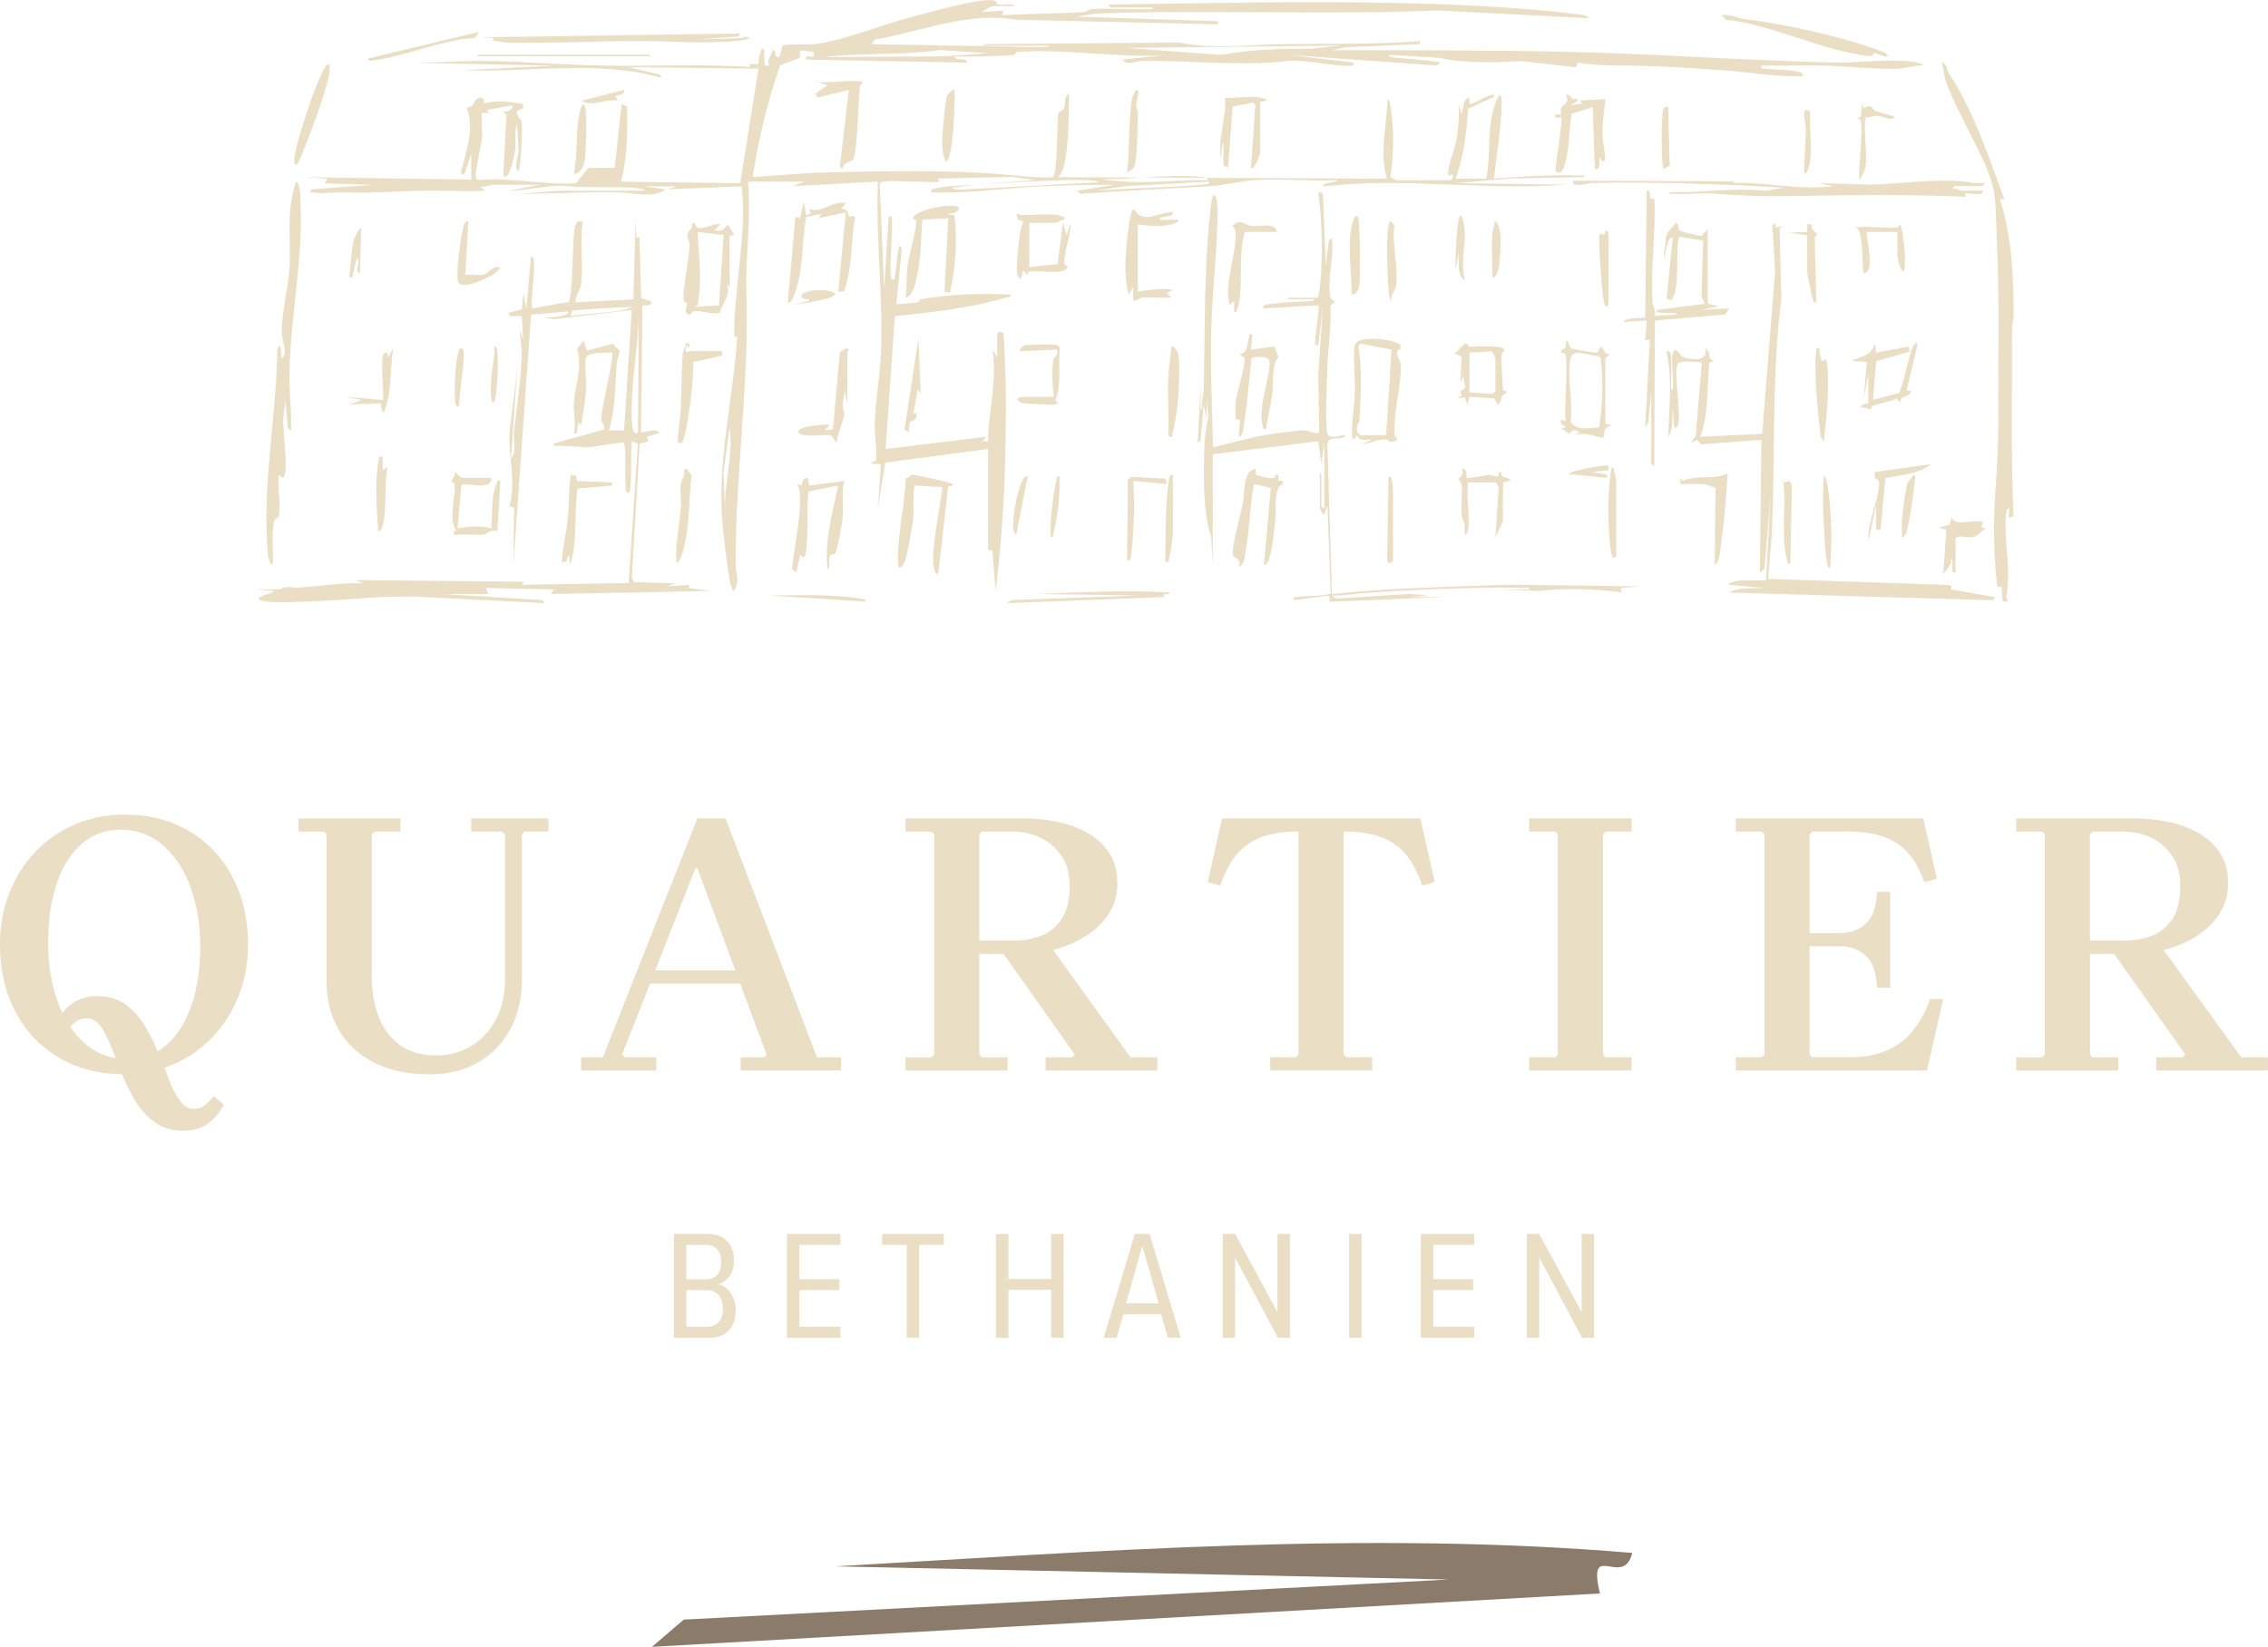 <?xml version="1.0" encoding="UTF-8"?><svg id="a" xmlns="http://www.w3.org/2000/svg" viewBox="0 0 406.54 295.29"><defs><style>.b{fill:#8a7b6a;}.c{fill:#eadec5;}</style></defs><path class="b" d="M292.58,278.45c-1.6,6.47-8.16-2.56-5.79,7.26l-169.92,9.57,5.69-4.88,137.17-7.19-110.01-2.36c47.66-2.72,95.17-6.44,142.85-2.41Z"/><path class="c" d="M120.79,239.87v-18.62h6.17c2.93,0,4.61,1.93,4.61,4.75,0,2.35-1.23,3.83-2.85,4.27,1.82.28,3.16,2.35,3.16,4.58,0,3.02-1.62,5.03-4.75,5.03h-6.34ZM123.03,229.38h3.52c1.9,0,2.74-1.34,2.74-3.07s-.84-3.1-2.74-3.1h-3.52v6.17ZM123.03,237.89h3.66c1.93,0,2.9-1.23,2.9-3.27,0-1.76-.92-3.29-2.9-3.29h-3.66v6.56Z"/><path class="c" d="M141.06,239.87v-18.62h9.58v1.95h-7.34v6.17h7.15v1.95h-7.15v6.56h7.34v1.98h-9.58Z"/><path class="c" d="M162.53,239.87v-16.67h-4.41v-1.95h11.06v1.95h-4.44v16.67h-2.21Z"/><path class="c" d="M188.42,239.87v-8.6h-7.65v8.6h-2.23v-18.62h2.23v8.07h7.65v-8.07h2.23v18.62h-2.23Z"/><path class="c" d="M209.35,239.87l-1.2-4.22h-6.79l-1.2,4.22h-2.32l5.58-18.62h2.65l5.58,18.62h-2.32ZM204.75,223.37l-2.9,10.33h5.84l-2.93-10.33Z"/><path class="c" d="M229.07,239.87l-7.68-14.38v14.38h-2.23v-18.62h2.23l7.6,14.02v-14.02h2.23v18.62h-2.15Z"/><path class="c" d="M241.83,239.87v-18.62h2.23v18.62h-2.23Z"/><path class="c" d="M254.67,239.87v-18.62h9.58v1.95h-7.34v6.17h7.15v1.95h-7.15v6.56h7.34v1.98h-9.58Z"/><path class="c" d="M283.59,239.87l-7.68-14.38v14.38h-2.23v-18.62h2.23l7.6,14.02v-14.02h2.23v18.62h-2.15Z"/><path class="c" d="M174.91,33.1l10.68-.82-4.23-.56-13.3.29.28.54c-.44.3-8.27-.26-9.74-.01-.37.06-.76-.03-.91.46l.79,18.72.82-12.87c.67-.05.47-.07.55.41.29,1.8-.64,10.16,0,10.82.72.07.45.02.54-.41.16-.8.59-5.37.83-5.61l.45.4-1,10.01c.17.17,3.38-.19,3.91-.29.21-.04.2-.47.41-.51,5.26-.93,10.92-1.13,16.23-.84-.11.57-.59.43-.97.54-6.31,1.87-13.32,2.66-19.85,3.3l-1.65,23.83,18.08-2.19-.82.82h1.09c.12-5.48,1.65-10.94.83-16.43l.82,1.37v-4.25c.16-.52,1.01-.23,1.07-.1.11.21.28,4.03.31,4.75.29,6.23.18,13.48,0,19.74-.21,7.24-.8,14.59-1.66,21.76l-.59-7.22-.78-.17v-18.08s-18.44,2.46-18.44,2.46l-1.29,8.22.54-7.94-1.92-.14,1.08-.59c.12-2.27-.34-4.53-.26-6.82.14-4.16.96-8.41,1.12-12.58.38-10.18-.98-20.4-.56-30.55l-15.34.82,2.19-.82h-10.14c.59,6.77-.51,13.6-.29,20.42.53,15.89-2,32.05-1.92,48.2,0,1.57.89,3.34-.4,4.78-.15.04-.62-1.54-.66-1.8-.54-3.25-1.18-8.21-1.39-11.48-.7-10.88,2.08-21.64,2.73-32.45l-.54.28c-.09-9.03,2.29-18.07,1.35-27.1l-13.13.53,1.37-.54h-5.75s3.83.55,3.83.55c-2.12,1.69-5.98.56-8.62.53-5.86-.06-11.69.22-17.55.29l6.84-.56h15.76c-.4-.4-1.75-.51-2.32-.55-3.97-.24-8.01.05-11.76-.28-3.42-.31-7.16.81-10.58.84l5.75-1.09h-8.63c-.38,0-1.39.57-2.05.28l.82.82c-4.24.11-8.51-.13-12.75,0-4.32.12-7.74.43-12.03.27-1.83-.07-4.36.28-6.05.02-.48-.08-.45.12-.41-.55l10.96-.82-8.49-.28.54-.82-4.11-.28,29.88.43-.02-4.53-1.23,3.56-.68-.13c.95-3.64,2.6-8.24,1.09-11.78,1.59-.29,1.07-.86,1.76-1.53.52-.51,1.74-.32,1.25.85,2.47-.85,4.66-.33,7.12,0v.8s-1.12.46-1.12.46c-.16.98.79,1.47.86,1.87.16.99-.12,8.47-.57,8.91-.98-.63.05-2.82.01-3.96l-.28-4.53c-.55,1.45-.11,3-.31,4.48-.08.59-.96,6.04-2.16,4.83l.58-10.83-.58-.67c.71.08,1.68-.17,1.64-1.1l-4.65.82.54.54h-1.37c-.08,1.49.12,3.04,0,4.52s-1.2,5.92-1.1,6.86c.04.33.11.55.46.64,5.91-.53,11.58.94,17.5.59l2.23-2.76h4.74s1.23-11.43,1.23-11.43l.99.38c.06,4.56.08,9.09-1.11,13.52l21.37.27,3.29-20.54-23.29-.27,5.64,1.34.25.58c-11.58-3.31-23.75-.88-35.61-1.37l16.3-.82-27.12-.55c4.71.18,9.41-.31,14.12-.29,7.37.04,14.81.72,22.17.84,8.67.15,17.41-.36,26.04.27l-.14-.55h1.64c-.12-.33.32-3.07.96-2.74l.14,3.02h.82c-.53-1.45.42-1.4.55-2.74,1.22-.07-.17,1.52,1.35,1.08l.46-1.94c2.03-.42,4.16-.04,6.2-.31,4.72-.61,12.05-3.57,17.08-4.84,3.33-.84,11.43-3.24,14.45-2.98.69.06.69.7.93.76.87.21,2.38-.38,3.09.28h-3.97c-.12,0-1.86.82-2.05,1.09l3.83-.27-.14.82c4.84-.26,9.7-.28,14.53-.54.62-.03,1-.54,1.62-.57,3.27-.16,6.6.15,9.88.01.34-.01,1.02.21.96-.27h-7.53c-.05,0-.44-.38-.41-.54,16.9-.21,33.91-.63,50.83-.29,10.66.22,22.02.69,32.56,1.96.77.09,2.27.11,2.64.78l-26.97-1.38c-20.52.85-41.1-.21-61.65.57l-3.15.54,25.34.82v.55s-36.17-.81-36.17-.81c-8.52-1.55-17.05,2.13-25.39,3.56l-.49.81,31.1.55.96-.27h-12.05l.14-.28,35.1-.29c5.73,1.29,12.59.35,18.59.28,8.13-.09,16.31.08,24.39-.54v.55s-13.14.55-13.14.55l-2.61.54c13.84,0,27.68-.02,41.52.27,16.1.34,32.39,1.56,48.47,1.94,4.02.1,8.04-.52,12.08-.3,1.1.06,3.33.13,3.96.83-1.59-.08-3.24.54-4.79.58-4.3.09-9.33-.52-13.69-.58-3.52-.05-7.04.06-10.56.01-.05.65-.08.48.4.55,1.17.17,6.56.13,6.99.96.06.5.01.4-.41.41-4.02.11-9.79-.79-13.98-1.09-6.01-.44-11.96-.79-17.82-.84-2.7-.02-5.4-.04-8.06-.53l-.41.84-9.87-1.11c-4.72.29-9.83.44-14.5-.57l-8.78-.54c-1.17.2.73.51.85.52,2.69.25,5.39.35,8.05.86l-.66.52-26.46-1.89,11.51,1.37c.16.79-.38.55-.97.56-3.43.06-7.78-1.23-11.17-.82-8,.96-17.4-.18-25.82-.02-1.04.02-2.71.89-3.41-.26l7.94-.82c-8.76.6-18.06-1.17-26.73-.57-.49.03-.3.56-.79.59-3.52.2-7.04.32-10.56.26.28,1,2.43-.03,2.19,1.09l-28.76-.55c-.24-1.01.95-.34,1.37-.55v-.82s-2.47-.28-2.47-.28l-.04,1.33-3.52,1.34c-2.28,6.52-3.87,13.23-4.93,20.06,4.3-.31,8.69-.72,13-.83,11.05-.28,23.33-.52,34.06.53,2.24.22,4.45.44,6.72.31.92-.27.73-10.07,1.04-11.62,1.91-.55.5-2.35,1.88-3.46-.05,2.88.02,6.03-.28,8.9-.19,1.89-.42,4.91-1.64,6.17l58.9.28c-1.35-4.55-.04-9.56.14-14.24.61-.21.95,5.22.97,5.88.08,2.67-.06,5.33-.48,7.97.05.22,1,.67,1.16.67h9.59c.29,0,.53-.79.41-1.1-.37,0-.81.69-.82-.14-.01-1.38,1.29-4.61,1.57-6.38.31-1.91.41-3.87.35-5.81l.54,1.64c.28-1.04.14-2.57,1.24-3.01.37.05-.22,1.37.54,1.09.97-.36,2.29-1.28,3.4-1.54.42-.1.67-.31.58.31l-4.61,2.1c-.3,4.27-.79,8.51-2.24,12.55h5.48c1.01-5.06-.21-10.39,2.33-15.06.53.38.44.95.43,1.5-.09,4.5-.87,9.1-1.39,13.55,5.04-.35,10.15-.75,15.21-.55.33.01,1.02-.21.95.27l-13.3.27-9.71.83,19.72.27c-14.38,1.12-28.81-1.37-43.15.29-.82-.02-.3-.34.07-.48.7-.27,1.79-.13,2.25-.62-4.81.22-9.89-.3-14.66-.01-2.64.16-5.72.92-8.49,1.1-7.67.49-15.34.79-23,1.37l-.69-.54,6.85-1.1c-4.24.03-8.51.08-12.75.26-6.14.26-13.44,1.33-19.43,1.12-.56-.02-.81.18-.69-.56,2.59-.66,5.29-.64,7.94-.83l-4.38.55c.59.48,2.13.32,2.89.28,7.8-.38,15.62-.9,23.42-1.24,0-1.1-20.25.29-21.92.41ZM240.38,8.18l-38.63.41,17.14,1.25c5.13-.92,10.57-1.17,15.89-1.1l5.6-.56ZM177.37,9.55l-8.9-.57c-6.94.96-14,.47-20.96,1.25l21.52-.13,8.34-.56ZM216.55,32.28c-.16-.61-.74-.51-1.22-.56-5.7-.56-12.21.46-17.96.43,6.38,1,12.76.15,19.18.13ZM216.82,32.56l-15.2.82-5.07.81c6.32-.53,12.73-.51,19.04-1.09.32-.03,1.23-.08,1.23-.54ZM129.97,91.44c-.15-4.99,1.49-9.83.82-14.79l-1.1,8.07.28,6.72Z"/><path class="c" d="M79.02,106.5l18.22,1.09.4.55-22.04-1.11c-6.96-.34-13.9.64-20.82.85-1.79.05-6.36.27-7.83-.15-2.12-.6,1.99-1.29,2.2-1.78l-3.56-.27h4.53c1.27-.78,2.23-.23,3.25-.31,3.88-.29,7.76-.89,11.67-.8l-1.23-.55,30,.28-.14.55,19.01-.31,1.65-24.99-1.07-.44c-.23,2.58-.02,5.57-.26,8.09-.05.48.08.89-.42,1.21-.5-.33-.38-.73-.42-1.21-.24-2.55.13-5.26-.26-7.82-.24-.24-5.79.86-6.7.81-1.54-.08-3.26-.18-4.95-.27-.43-.02-1.08.26-.96-.41l9.02-2.51c.18-.76-.5-1.14-.54-1.86-.1-1.56,2.45-11.41,1.93-11.93-.99.09-4.39-.16-4.66.96-.3,1.25.11,3.97.01,5.49-.14,2.13-.51,4.33-.84,6.42l-.54-.27c-.27.29.13,2.17-.82,1.92.46-1.77-.11-3.74,0-5.32.22-3.28,1.58-6.53.61-9.85l1.17-1.52.53,1.84,4.94-1.3c-.13.7.85.99.92,1.25.08.32-.46,1.83-.5,2.46-.24,4-.21,8.03-1.38,11.91h2.72s1.38-21.63,1.38-21.63l-13.82,1.65-2.34-.28c.42.16,5.64-.24,4.65-1.1l-6.54.58-3.18,44.89.14-10.27-.82-.28c1.21-4.52-.2-8.65-.01-13.15l1.38-11.35-1.09,15.88c1.1-1.01.36-3.35.52-4.81.48-4.24,1.25-9.13,1.4-13.67.05-1.59-.36-2.97-.28-4.53l.54,1.91-.27-4.38h-2.06s-.41-.54-.41-.54l2.5-.66.25-2.9.54,2.74.83-9.31c.5.1.5.54.55.95.19,1.44-.7,7.78-.28,8.36l6.51-1.16c.63-.83.73-9.8.89-11.57.1-1.14.09-3.6,1.64-2.72-.56,3.52.02,7.15-.27,10.67-.15,1.77-.96,2.11-1.1,3.69l10.41-.54.41-14.25.14,3.29.54-.28.32,11.05,1.88.59c-.01.86-1.13.69-1.65.68l-.27,22.73c.25.25,2.76-.89,3.28.14l-2.19.69.27.82-1.6.45-1.4,24.05.38.72,7.56.25-1.64.54,4.11-.27-.28.54,3.84.55-28.49.55.55-.82-12.19-.28.41,1.1h-8.49ZM113.26,55.02c-3.56.12-7.16.33-10.69.68l-.27.96c2.74-.41,5.53-.47,8.27-.9.77-.12,2.08-.28,2.68-.74ZM114.36,77.47l.14-20.82c-.11,5.15-1.11,10.32-1.25,15.46-.01.42-.33,6.86,1.11,5.35Z"/><path class="c" d="M299.83,63.37c.47-1.63,1.45.56,1.85.67,1.71.48,4.48.88,4.04-1.62,1.08.71.2,1.89,1.51,2.33l-.84.29c-.43,4.4-.06,9.1-1.62,13.27l11.11-.53,2.31-29.18-.49-8.19.49-.44.14.83,1.5-.28-.84.42.31,12.6c-1.69,13.53-1.13,27.39-1.64,41.08-.12,3.04-.56,6.14-.71,9.17l32.35,1.09.54.27-.13.55,7.95,1.37-.41.55-47.26-1.37c1.57-1.02,4.4-.69,6.3-.82l-6.3-.55c-.43-.6,2.33-.82,2.6-.82h3.97l.82-15.2-1.1,13.14-.82.69.27-23.83-10.85.81-.66-.81-1.09.54.82-1.29,1.11-13.1c-.84-.1-4.05-.49-4.36.32-.67,1.76.48,7.62.2,10.06-.05.41-.07,1.48-.79,1.26l-.27-3.56c-.11,1.54.17,3.99-.82,5.2.17-5.04.79-10.24-.28-15.2.55-.59.83.76.83.82v5.89h.27c.31-1.68-.41-4.99,0-6.44Z"/><path class="c" d="M236.14,53.37c.41-.15.66-4.18.7-5.05.21-4.5.09-9.41-.56-13.84l.85.16.53,12.98.54-4.52.55-.4c.41,3.13-.91,7.58-.28,10.55.25,1.16,1.57.08,0,1.63.22,3.75-.45,7.5-.55,11.23-.06,2.37-.43,9.69.01,11.51.34,1.41,2.37.31,3.29.41-.64,1.15-2.97-.09-3.29,1.51l.83,26.97c10.42-1.1,20.92-1.26,31.37-1.67l23.97.3-3.56.27.14.82c-4.97-.69-10.07-.81-15.05-.26l-6.73-.29h5.21c.06-.48-.62-.26-.96-.27-2.48-.1-5.19-.06-7.68-.01-6.52.13-13.2.41-19.71.84-2.32.15-4.66.56-6.99.55l.71.54,13.12-.83,3.43.28-3.56.28h6.58l-20.68.83-.14-1.1-6.3.82c-.07-.72-.03-.45.41-.54,1.05-.21,6-.19,6.18-.73l-.57-15.71-.55,1.64c-.23.14-.82-1.06-.82-1.23v-6.16h.27v5.89c0,.05.38.44.54.41v-11.78s-.55,3.83-.55,3.83l-.54-4.11-18.91,2.33v19.86l-.28-5.01c-1.44-4.08-1.38-10.71-1.25-15.35.06-2.05.21-4.08.73-6.06l-.29-3.43v3.83l-.54-2.74-.55,6.44-.54.41.55-9.86v3.83h.27c-.24-1.33.26-2.73.29-3.96.18-9.32.08-18.56.82-27.94.08-.97.47-5.89.81-6.31.74-.89.85,2.2.85,2.47-.01,7.01-.95,14.11-1.13,21.08-.18,7.17.14,14.35.29,21.51,4.19-1.07,8.45-2.24,12.78-2.7,1.13-.12,2.75-.39,3.81-.33.85.05,2.12.82,2.46.3l-.17-10.28.84-12.46-.82,7.12c-.74.11-.54-.13-.56-.69-.03-.95.83-6.16.56-6.43l-9.86.55c-.24-.7.78-.72,1.26-.79,2.46-.35,5.27-.36,7.78-.58v-.27s-4.66,0-4.66,0v-.27h5.34Z"/><path class="c" d="M349.24,13.02c4.58,6.79,7.15,14.99,10.03,22.7l-.8-.03c2.21,6.81,2.43,13.7,2.48,20.83,0,.84-.3,1.6-.3,2.44.05,11.22-.24,22.52.29,33.7l-.83.14v-1.64c-.47,0-.52.91-.55,1.23-.45,4.79,1.05,9.58.08,14.46-.04.22.28.69.2,1.01h-.82c-.1-.09-.14-2.47-.28-2.73-.02-.04-.59.42-.77-.18-.61-5.55-.69-11.1-.31-16.66.37-5.35.57-8.57.53-13.96-.07-10.38.23-20.62-.25-30.97-.12-2.61-.12-6.89-.58-9.28-.98-5.16-6.61-13.83-8.52-19.42-.44-1.29-.45-2.23-.77-3.47,1.02.24.89,1.4,1.18,1.83Z"/><path class="c" d="M52.17,77.19l-.55-.4-.54-5.62c.17,1.26-.23,2.45-.29,3.68-.14,2.86.78,7.81.28,10.14-.07.31-.14.51-.41.69l-.68-.54c-.31,2.11.4,5.3.02,7.27-.12.63-.67.36-.85,1.08-.57,2.29-.1,5.44-.27,7.81-.51-.19-.78-1.3-.83-1.77-1.21-11.58,1.56-25.25,1.66-36.97l.53-.7.28,2.46c1.22-1.21-.03-3-.01-4.8.04-3.99,1.17-7.78,1.39-11.75.24-4.32-.43-8.68.53-12.69.2-.84.24-1.74.7-2.51.57.1.66,2.11.69,2.59.68,10.5-1.7,21.04-1.93,31.5-.08,3.54.39,7.02.28,10.55Z"/><path class="c" d="M296,70.08l-.54,5.62-.56.95.83-15.75-.83.13.27-3.56-4.11.27c.27-.91,3.66-.64,3.84-.82l.27-22.73c1.16-.22-.06,2.01,1.37,1.37.33,6.15-.78,12.66-.29,18.78.08.97.75,1.37.3,2.31l4.11-.27c.15-.6-4.72.12-3.56-.82l8.49-1.1-.58-1.23.27-10.1-4.33-.7c-.62,3.13.01,6.52-.64,9.63-.16.78-.57,2.45-1.55,1.41l1.07-10.78c-.79-.83-1.6,3.67-1.37,4.1l-.24-1.47c.42-.8.21-2.25.41-2.91.34-1.14,1.3-1.7,1.75-2.46.72.16.34,1.08.71,1.4.22.18,3.57.97,3.92.95l1.11-1.25v13.42s1.92.41,1.92.41l-3.01.68,4.93-.27-.68,1.09-12.63,1.09-.12,26.03c-.17.03-.54-.36-.54-.41v-13.01Z"/><path class="c" d="M355.45,34.2c.16,1.19-2.81.22-3.29.55l.28.54c-7.25-.33-14.53-.35-21.8-.28-8.16.07-14.55.45-22.73-.26-2.45-.21-5.17.1-7.67,0-.33-.01-1.02.21-.95-.27,5.71.07,11.44-.84,17.13-.27l3.41-.56c-11.44-.64-22.92-1.08-34.39-.84-.75.02-3.85.97-3.42-.41l35.35.14h-6.58v.27c5.97-.18,11.86,1.37,17.81.55l-2.74-.54,9.46.28c5.79-.12,12.85-1.32,18.36-.3.65.12,1.38-.04,2.04.02.03.17-.36.54-.41.54h-4.93c-.05,0-.44.38-.41.54.51-.23,1.25.28,1.51.28h3.97Z"/><path class="c" d="M144.5,38.58l.82-.27-.27-.82c2.27.79,4.17-1.58,6.57-1.09l-.82,1.09c1.34-.27,1.23,1.23,1.39,1.37.09.09.86-.46,1.07.15-.77,4.38-.42,9.01-1.96,13.23l-1.05.05,1.37-14.24-4.82,1.08.43-.8-2.71.57c-.9,4.7-.37,10.5-2.56,14.83-.19.37-.28.57-.75.48l1.37-15.34.82.28.69-3.01.41,2.46Z"/><path class="c" d="M124.49,39.95c.45,2.2,3.12-.12,4.66.27l-1.09,1.09c1.26.16,1.72,0,2.33-1.09l1.23,1.91-.84.15.02,9.16-.54-.54c.82,1.96-.75,3.43-1.27,5.22-1.48.29-3.27-.49-4.64-.31-.57.07-.3.78-1.08.57-.72-.57-.06-1.55-.13-2.02-.03-.18-.51-.16-.55-.37-.35-1.7.96-7.71,1.03-10.08.02-.62-.48-1.31-.42-1.88.09-.82,1.35-1.14.75-1.95l.53-.13ZM129.7,42.14l-4.66-.55c.24,4.4.84,8.78,0,13.15l-.54.27,4.38-.27.83-12.6Z"/><path class="c" d="M170.8,87.05l-.84.18-1.76,15.44c-.34.44-.44.18-.62-.21-1.13-2.38,1.11-12.05,1.31-15.13l-4.93-.28c-.47,2.01-.06,4.12-.31,6.13-.19,1.53-.96,6.05-1.41,7.35-.19.56-.41.94-.88,1.3-.57-.02-.42-1.9-.41-2.32.13-4.43,1.23-9.31,1.42-13.8.55.16.85-.56.97-.58.51-.08,6.31,1.22,7.04,1.51.21.08.44.1.42.4Z"/><path class="c" d="M169.7,38.31l1.37.27c.59,4.71.21,9.37-.82,13.97l-.96-.27.69-13.15-4.66.27c-.25,3.37-.18,6.83-.96,10.14-.3,1.27-.57,3.37-2.05,3.83.32-1.78.13-3.49.32-5.3.27-2.54,1.52-6.16,1.61-8.3.02-.54-.76-.26-.55-.78.62-1.51,7.95-2.84,8.22-1.64-.15.92-1.48.9-2.19.96Z"/><path class="c" d="M225.04,84.04l.16,1.13c.94.2,2.03.66,3.01.54.65-.08.13-.78.94-.58l.03,1.08.79.02v.54c-1.78.56-1.17,4.69-1.37,6.44-.13,1.13-.68,8.38-2.05,8.09l1.25-13.81-3.03-.71c-.74,3.86-.75,7.99-1.45,11.83-.14.76-.33,3-1.29,2.96.57-1.43-.91-1.49-1.04-2.08-.28-1.32,1.41-7.32,1.77-9.09.4-1.97-.04-6.02,2.27-6.35Z"/><path class="c" d="M251.04,61.89l-.03.75c-1.44.39.05,1.73.09,2.91.11,3.3-1.1,7.62-1.14,10.95-.01.94-.11,1.59.56,2.33-1.63.9-1.57.07-1.83,0-1.34-.31-3.1.74-4.47.82l1.64-.82c-1.1-.06-2.15.42-2.6-.83l-.54.82c-.24-.19-.38-.34-.39-.66-.08-2.36.46-5.54.53-7.96.06-1.79-.38-7.25.04-8.45.56-1.63,6.87-1.05,8.14.12ZM243.81,78.02h4.66l.96-15.33-5.62-1.08-.3.55c.72,4.27.38,8.68.19,13-.04.91-1.17,1.7.12,2.86Z"/><path class="c" d="M144.77,85.69l.28,1.37,6.3-.82c-.59,2.1-.09,4.3-.28,6.43-.1,1.12-.89,5.76-1.36,6.54-.19.31-.67.08-.85.34-.5.72.1,2.06-.52,2.57-.58-5.06.87-10.13,1.91-15.06l-5.36,1.08c-.31,3.53.05,7.3-.42,10.81-.23,1.69-.77.5-1.06.71l-.69,3.01-.72-.68c.36-3.95,1.38-8.38,1.41-12.32.01-1.21,0-1.79-.55-2.89l.82.28c.1-.58.34-1.46,1.1-1.37Z"/><path class="c" d="M132.71,5.99l-.4.55-7.54.54,8.76-.27-.55-.27,1.36.14c-.19.27-.36.35-.68.41-5.08.96-13.71.24-19.19.26-7.56.04-15.74.42-23.56.3-.86-.01-1.71-.45-2.6-.29l.28-.54-2.2-.14,46.3-.68Z"/><path class="c" d="M204.63,53.37c-.27.02-1.2.73-1.5.55v-2.46s-.82,1.37-.82,1.37c-.87-3.1-.61-6.76-.27-9.99.08-.79.51-5.32,1.23-5.34,1.49,2.82,4.58.49,6.98.54.12,1.12-2.16.47-2.46,1.36h3.28c.94.55-2.33,1.07-2.61,1.09-1.52.13-3.02-.05-4.51-.27v12.05c2.1-.26,4.22-.72,6.3-.27l-1.1.55.82.82c-1.73.11-3.63-.16-5.34,0Z"/><path class="c" d="M281.81,17.69c.42.23,1.08-.19,1.04.34l-1.23.83,2.05-.28-.54-.54,4.65-.27c-.19,1.83-.53,4.06-.56,5.87-.02,1.44.58,4.09.47,4.96-.02.16-.32.47-.45.4l-.55-.82c-.05.81.35,2.21-.82,2.19l-.37-11.19-3.76,1.24c-.57,2.81-.34,6.13-1.2,8.87-.19.6-.44,1.89-1.37,1.64-.46-.29-.31-.43-.3-.82.03-1.23,1.31-8.73.99-9.04-.55-.06-1.28.32-1.1-.55h1.1c-.58-2.33,1.84-1.28.82-3.56.81-.1.99.66,1.15.75Z"/><path class="c" d="M224.49,59.94l-.27,2.74,4.23-.54.69,1.9c-1.24,1.32-.83,4.84-1.12,6.96-.28,1.99-.86,3.93-1.06,5.93-.73.09-.43-.04-.56-.4-1.19-3.32,1.78-10.2,1.07-12.02-.27-.7-2.85-.61-3.14-.2-.46,3.75-.65,7.57-1.3,11.3-.12.66-.12,2.78-1.01,2.69l.27-3.01-.78-.17c-.06-.89-.09-1.8-.03-2.7.13-2.04,1.73-6.58,1.63-7.98-.05-.75-.8-.41-.81-.93,1.44-.23,1.22-1.88,1.57-2.97.15-.46-.12-.72.62-.59Z"/><path class="c" d="M189.84,38.58c.24.04.59.38.96.28v.54c-.46-.08-1.28.55-1.51.55h-4.79v7.94s5.07-.54,5.07-.54l.96-7.4.68,2.19.68-2.19c.07,2.2-1.1,4.97-1.12,7,0,.96.59.38.57,1.07-.72,1.36-5.52.34-6.94.69-.29.07-.06.55-.32.55l-.68-.82-.41,1.64c-.61-.43-.67-.79-.71-1.5-.11-1.59.37-5.36.61-7.1.06-.47.59-1.75.52-1.81-.31-.26-1.27.19-1.1-1.37.3-.11.6.27.68.27,1.95,0,5.09-.28,6.85,0Z"/><path class="c" d="M334.9,67.06l-.82,4.38.54-6.57-2.74-.14c2.17-1.14,3.14-.55,4.25-3.15l.14,1.64,5.88-1.08.15.93-5.99,1.68-.58,6.95,4.65-1.23c.51-.46,1.95-7.2,2.53-8.42.25-.53.79-.84.76-.06l-1.93,8.08h.82c-.22,1.42-2.07.61-1.92,2.19l-.65-.79c-1.36.56-2.81.82-4.21,1.26-.34.11-.31.62-.5.63-.38.03-1.2-.47-1.76-.28.02-.64,1.37-.74,1.37-.82v-5.2Z"/><path class="c" d="M152.89,28.64c-.24.32-1.9.55-1.82,1.59l-.54-.28,1.63-13.84-5.6,1.36-.42-.67,2.19-1.51-2.46-.82c1.07.86,8.7-.6,8.76.41-.25.21-.5.5-.53.83-.22,2.11-.4,11.85-1.2,12.92Z"/><path class="c" d="M286.96,62.13c.74.52.39,1.43,1.64,1.37l-.83.71v11.73s1.1.29,1.1.29c-1.92.87-.93.93-1.51,2.32-1.79-.41-3.2-1.08-5.06-.54l.82-.54c-1.4-.85-1.67.28-1.77.27-.19-.02-1.26-.74-1.51-.96l.82-.14c-.36-.64-1.08-.39-.82-1.37l.82.27c-.4-2.06.6-10.83-.13-12.06-.1-.18-.47-.23-.68-.27v-.54c.99-.07.86-.85.82-1.65.63.16.5,1.08.93,1.4.24.18,4.32.87,4.68.81l.69-1.11ZM286.65,76.62c.65-4.1.74-8.27.27-12.4l-.43-.39c-1.67.04-4.67-1.61-5.03.62-.54,3.33.53,7.72.07,11.19,1.18,1.73,3.35,1.08,5.12.98Z"/><path class="c" d="M338.46,10.09c-.77.23-2.03-.6-2.58-.55-.23.02.2.63-1.03.49-7.98-.87-17.3-5.64-25.56-6.51l-.69-.82c1.48-.19,2.93.57,4.3.74,6.83.86,17.35,3.09,23.97,5.63.55.21,1.33.41,1.59,1.01Z"/><path class="c" d="M219.29,25.71c-.46-.08-.22,2.99-.54,2.19-.09-.21-.04-1.66-.01-2.06.15-2.69,1.05-5.54.86-8.32,2.5.17,5.32-.66,7.64.39l-1.37.41v9.17c0,.3-1.07,3.19-1.64,2.6l.81-11.34-.55-.34-3.54.72-.83,10.95-.82-.41v-3.97Z"/><path class="c" d="M263.06,61.65c.06.02-.02.46.46.5.93.07,6.08-.4,6.18.66-.35.29-.55.63-.57,1.09-.02.62.22,5.7.3,5.98.07.25.79.08.55.59-.11.24-.63.29-.74.49-.24.44-.05,1.2-.77,1.57l-.59-1.11-4.47-.26-.41,1.37-.4-1.26-1.38.16.82-.55c-.69-1.04.5-.8.58-1.5.06-.59-.4-1.4-.31-2.05l-.54,1.37.23-4.76-1.33-.58c.83-.29,1.54-2,2.39-1.71ZM263.4,70.35l3.98.28.68-.42v-5.75c0-.21-.39-1.34-.72-1.47l-3.94.24v7.12Z"/><path class="c" d="M129.43,62.95v.82s-5.17,1.14-5.17,1.14c.29,1.74-1.15,14.08-2.09,14.48-.1.04-.71.1-.69-.16.08-2.04.49-4.27.57-6.28.14-3.21.04-6.52.38-9.74.05-.46.51-1.05.43-1.63h.81s-.14.82-.14.82l-.41-.55-.27.96c.42.67.57.13.68.13h5.89Z"/><path class="c" d="M228.88,41.59h-5.74c-1.08,3.79-.5,7.84-.87,11.6-.03.27-.5,3.6-1.06,2.64v-1.91s-.82.82-.82.82c-.97-4.07,1.15-8.81,1.11-12.76,0-.72-.16-.93-.56-1.48,1.57-1.43,1.92-.17,3.41,0,1.44.17,4.27-.73,4.53,1.09Z"/><path class="c" d="M151.89,72.54l-.54-3.01c.17,1.08-.22,2.1-.3,3.15-.04.55.32,1.11.28,1.63-.08,1.06-1.3,3.74-1.36,5.08l-.99-1.33c-.77-.29-5.93.62-5.86-.72.05-.91,4.25-1.21,5.09-1.22,1.15-.02-.3.76-.43,1.08l1.52-.25,1.25-13.81,1.2-.71c.67.42.13.57.13.68v9.45Z"/><path class="c" d="M301.2,86.78v-1.09s.42.56.42.56c2.4-1.22,5.76-.14,8.07-1.38-.3,4.04-.55,8.14-1.14,12.15-.17,1.2-.18,3.65-1.19,4.29l.15-13.8c-.04-.1-1.96-.72-2.07-.72h-4.25Z"/><path class="c" d="M263.12,95.14c-.02.13-.27.78-.54.68l-.07-2.05c-1-1.53-.33-4.56-.47-6.59-.04-.65-.56-.97-.57-1.35,0-.11,1.08-.5.56-1.78.98-.07.85,1,.82,1.64.14.15,3.39-.48,4-.52.81-.05,1.96.83,1.75-.38l.55-.2c-.27,1.25.99.78,1.64,1.51l-1.37.4-.03,6.96-1.33,2.9.57-8.9-.43-.96h-5.07c-.29,2.64.4,6.1,0,8.63Z"/><path class="c" d="M103.44,86.19c.23.18,4.94.18,5.86.32.49.07.45-.1.4.55l-6.18.53c-.66,4.56.11,9.29-1.35,13.71l-.14-1.91-.57,1.35-.8.02c.17-2.52.83-5.02,1.09-7.54.28-2.72.18-5.39.56-8.07l.84.12c.24.2.19.84.3.93Z"/><path class="c" d="M350.52,102.67c-1.25.24,0-2.11-.82-2.46.17,1.22-.76,1.81-1.37,2.74l.55-7.94-1.37-.4,1.92-.54.41-1.25c.87,1.75,3.81.1,5.62.82l-.28.82.83.41c-1.02.23-1.3,1.23-2.4,1.44-1.27.25-2.32-.53-3.08.2v6.16Z"/><path class="c" d="M209.7,106.23c-.27.73-1.36-.29-.97.82l-28.35,1.09.95-.55,22.88-.82-18.35-.27c7.95-.31,15.88-.73,23.83-.27Z"/><path class="c" d="M59.01,11.46c.07.66.15,1.11.02,1.78-.65,3.45-3.78,11.92-5.29,15.28-.17.38-.28.91-.76,1.02-.89-.55,1.03-6.16,1.36-7.26.79-2.65,1.82-5.76,2.97-8.26.32-.68.91-2.49,1.69-2.56Z"/><path class="c" d="M165.04,70.62l-.54-.82-.82,4.53.54-.42c.4,1.61-.9,1.53-1.03,1.69-.2.25-.21,1.44-.34,1.87l-.73-.4,2.51-16.31.41,9.86Z"/><path class="c" d="M346.14,83.22c-2.1,1.78-5.55,1.98-8.19,2.49l-.85,9.28h-.82s0-4.38,0-4.38l-1.37,6.3c-.23-3.17,1.83-7.14,1.91-10.01.04-1.66-1.04-.24-.78-2.26l10.1-1.42Z"/><path class="c" d="M123.12,84.05l.86,1.23c-.58,4.43-.3,9.23-1.54,13.56-.06.22-.85,2.57-1.23,1.92-.13-3.26.53-6.47.83-9.71.12-1.31-.16-2.83-.02-4.13.09-.85.92-1.64.56-2.72l.54-.13Z"/><path class="c" d="M340.11,41.59h-5.48c-.34.33,1.73,7.12-.55,7.39-.41-.49.11-7.38-1.37-8.21,2.37-.31,4.92.24,7.28.02.54-.05.26-.4.52-.57.68.35,1.2,7.15.83,8.22-.55,1.02-1.24-2.33-1.24-2.61v-4.25Z"/><path class="c" d="M326.13,62.41c-.17.43.43,3.45.96,1.92.37.25.38.55.42.95.48,4.22-.14,9.6-.56,13.84-.65-.34-.71-1.71-.78-2.37-.38-3.43-1.09-10.78-.59-13.93.08-.48-.12-.45.55-.41Z"/><path class="c" d="M209.43,67.47c.09-1.74.41-3.59.55-5.34.51-.22,1.08.94,1.15,1.17.53,1.76.12,7.53-.09,9.61-.08.75-.83,5.35-1.06,5.52l-.55-.28c.14-3.55-.18-7.14,0-10.68Z"/><path class="c" d="M209.15,86.78l-6.02-.54c.3,3.96.13,8.48-.28,12.46-.04.43-.08,2.03-.82,1.78l.14-14.51.59-.46,6.15.31.24.96Z"/><path class="c" d="M189.29,61.86c.14.03.67.29.71.46-.39,3.07.38,6.66-.86,9.54l.56.27c-.24.35-.56.42-.96.43-.8.03-4.78-.17-5.47-.3-.46-.09-.68-.34-.97-.68-.02-.09.64-.41.68-.41h5.89c-.21-2.19-.41-4.76,0-6.93.02-.09,1-.58.54-1.56l-6.57.27c-.2-.46.78-1.09.96-1.09,1.45,0,4.25-.25,5.48,0Z"/><path class="c" d="M83.95,39.68l-.55,9.59c1.09-.08,2.3.14,3.38-.06.77-.15,1.69-1.86,2.92-1.17-.8,1.01-1.94,1.6-3.1,2.1-.96.41-4.06,1.76-4.51.3-.41-1.33.48-7.79.89-9.4.11-.43.26-1.56.97-1.36Z"/><path class="c" d="M243.4,38.85c.42.45.45,10.95.28,12.19-.11.76-.43,1.76-1.37,1.77-.06-3.55-.59-7.26-.27-10.81.03-.29.55-4.03,1.36-3.15Z"/><path class="c" d="M319.84,86.51l.92-.27.44.68-.27,14.1c-.75.08-.43-.03-.54-.41-1.31-4.5-.07-10.22-.82-14.93l.27.82Z"/><path class="c" d="M323.94,42.14l-3.29-.41,3.29-.14v-1.37s.82,0,.82,0c-.25,1.61,1.74,1.37.53,2.31l.3,11.66c-.54.07-.45.06-.62-.34-.11-.25-1.02-4.75-1.02-5v-6.71Z"/><path class="c" d="M289.7,99.79l-.55.28c-.53-.35-.8-5.5-.83-6.56-.1-3.24,0-6.56.57-9.74l.41.27c-.06.56.41,1.71.41,2.06v13.69Z"/><path class="c" d="M171.07,16.12c.25,1.32-.23,12.88-1.51,12.86-.47-.69-.68-2.32-.69-3.13-.02-1.67.48-6.88.82-8.51.06-.27.9-1.33,1.37-1.22Z"/><path class="c" d="M88.06,85.69c.13,2.54-4.85.59-5.36,1.35l-.67,7.68c2.18-.33,3.86-.51,6.03,0,.17-1.83.09-4.03.35-5.81.04-.26.61-3.46,1.29-2.68l-.55,9.03c-1.11-.53-2.02.54-2.31.57-1.71.2-3.62-.2-5.36.13l-.24-.68.52-.15c-1.4-2.16-.12-5.93-.24-8.23-.03-.52-.6-.37-.59-.54.02-.44.82-1.06.56-1.78l1.25,1.1h5.33Z"/><path class="c" d="M70.52,62.41c-.52,2.76-.4,5.87-.85,8.6-.05.32-.75,3.38-1.06,2.9l-.45-1.6-5.58.23,2.19-.82-2.74-.55,6.58.55c.28-.28-.42-6.69.05-8.03.13-.37.38-.53.77-.46l.14.82.96-1.64Z"/><path class="c" d="M68.6,81.85v2.46s.82-.54.82-.54c-.57,3.13-.03,7.56-.84,10.53-.12.46-.32.82-.8.98-.23-3.94-.65-8.8.07-12.67.09-.48.11-.9.74-.75Z"/><path class="c" d="M104.77,18.86c.54.63.31,9.01-.03,10.24-.24.9-.8,2.12-1.89,2.08.66-3.23.37-6.76.85-9.96.04-.25.44-3.09,1.06-2.36Z"/><path class="c" d="M249.42,54.19c-.35-.42-.5-1.77-.54-2.33-.11-1.49-.69-12,.41-12.19l.68.69c-.57,3.27.78,7.91.26,10.93-.14.83-1.14,1.76-.81,2.89Z"/><path class="c" d="M202.03,30.91c.48-4.16.23-8.9.84-12.99.04-.28.44-1.86.94-1.8.62.21-.13,1.96-.14,2.59,0,.51.31,1.07.3,1.66-.04,2.12-.1,7.57-.57,9.31-.19.69-.84.89-1.36,1.23Z"/><path class="c" d="M288.33,54.6c-.05.22-.47.56-.69.14-.1-.69-.29-1.41-.37-2.1-.31-2.91-.65-7.5-.6-10.36.02-.96.89.48,1.1-.83.16-.27.55.25.55.28v12.87Z"/><path class="c" d="M334.35,30.23c-.02.11-.83,1.88-1.09,2.05-.16-3.36.71-7.25.3-10.56-.08-.63-.59-.26-.58-.53.02-.25.45,0,.54-.33.18-.63.15-1.58.29-2.27l.27.82c1.53-.95,1.56.26,2.11.48,1.08.42,2.3.6,3.37,1.03-.23.94-2.17-.11-2.89-.15-.82-.04-1.51.3-2.31.28-.33,2.77.44,6.53,0,9.17Z"/><path class="c" d="M328.05,101.85c-.56-.11-.45-.57-.54-.96-.37-1.62-.44-4.27-.55-6.03-.19-3.1-.29-6.67,0-9.72.45.7.67,2.07.78,2.91.62,4.56.65,9.22.3,13.8Z"/><path class="c" d="M210.25,85.14v10.27c0,.78-.45,4.03-.69,4.8-.14.48-.06.64-.68.53.12-4.54-.07-9.58.58-14.07.06-.42.04-1.76.79-1.54Z"/><path class="c" d="M249.7,100.61l-.68.41-.37-.45.23-15.15c.73-.27.82,2.11.82,2.6v12.6Z"/><path class="c" d="M299.01,19.14l.29,10.52-1.11.7c-.44-.6-.45-10.18-.02-10.83.18-.28.48-.47.84-.39Z"/><path class="c" d="M262.57,50.08c-.59.25-.99-1.34-1.03-1.57-.17-1.11-.01-2.24-.07-3.35l-.54,3.28c-.08-1,.07-9.84.96-9.85,1.67,3.58-.4,7.71.68,11.5Z"/><path class="c" d="M85.86,5.72l-.75,1.08c-5.86.32-12.58,3.33-18.15,4.02-.49.06-.75.2-1.1-.31l20-4.79Z"/><path class="c" d="M64.49,48.99c-1.14-.39.39-2.16-.54-2.74l-.83,3.56-.54-.14c.55-2.79.02-6.88,2.19-8.9l-.27,8.22Z"/><path class="c" d="M267.51,41.73c.05-.55.43-1.41.41-2.06.55-.15.94,1.67.98,2.04.17,1.75.04,5.08-.37,6.79-.18.77-1.02,1.98-1.02.89,0-2.41-.22-5.34,0-7.67Z"/><path class="c" d="M340.93,96.37c.04-1.04-.08-2.1,0-3.14.11-1.36.56-5.04.87-6.25.18-.7.88-1.18,1.18-1.84.54.35.28.6.25,1.04-.17,2.04-.92,7.39-1.5,9.21-.14.45-.3.83-.8.98Z"/><path class="c" d="M184.22,85.41l-2.05,10.4c-1.11-.2-.25-4.92-.07-5.81s.65-2.65.97-3.42c.14-.33.6-1.36,1.15-1.17Z"/><path class="c" d="M82.3,72.81c-.68.21-.66-.53-.74-1.03-.17-1.06,0-9.45,1.15-9.37.48.33.43.7.42,1.21-.06,2.95-.75,6.2-.83,9.19Z"/><path class="c" d="M324.49,28.58c-.09.81-.28,2.33-1.09,2.6-.05-2.8.33-5.55.28-8.37-.01-.69-.7-2.95.13-3.13l.68.41c-.21,2.71.29,5.83,0,8.49Z"/><path class="c" d="M142.03,54.73l3.01-.82c0-.56-1.22-.06-1.37-.69-.31-1.3,5.25-1.64,6.02-.54.08,1.01-6.6,1.77-7.66,2.05Z"/><path class="c" d="M189.97,85.41c-.01,3.31-.28,6.79-1.09,9.99-.1.38,0,.85-.54.96-.14-2.45.21-5.53.59-8.03.1-.68.26-1.66.46-2.29.14-.43-.22-.77.58-.63Z"/><path class="c" d="M155.18,107.87l-17.26-1.09c5.41-.04,10.93-.28,16.31.54.41.06.84.04.95.55Z"/><rect class="c" x="85.59" y="9.82" width="30.96" height=".27"/><path class="c" d="M288.33,83.5v.82s-3.01.28-3.01.28l2.88.54-.3.53-6.68-.67c-.12-.49,6.39-1.77,7.12-1.5Z"/><path class="c" d="M88.6,71.99c-.38.47-.49-.05-.55-.41-.13-.79-.05-2.43-.01-3.31.09-2.04.69-4.09.56-6.15.53.11.48.55.55.95.22,1.22,0,8.23-.56,8.91Z"/><path class="c" d="M111.89,16.12c.07.87-1.04.95-1.64,1.1l.54.82c-2.42-.4-4.37,1.27-6.57,0l7.67-1.91Z"/><path class="c" d="M22.26,146.06c4.45,0,8.34.99,11.67,2.97,3.33,1.98,5.91,4.72,7.76,8.23,1.84,3.51,2.77,7.53,2.77,12.08,0,3.33-.56,6.41-1.69,9.24-1.12,2.83-2.69,5.3-4.69,7.39s-4.35,3.72-7.05,4.89c-2.7,1.17-5.62,1.75-8.77,1.75-4.45,0-8.35-.99-11.71-2.97-3.35-1.98-5.95-4.72-7.79-8.23-1.84-3.51-2.77-7.53-2.77-12.08,0-3.33.56-6.41,1.69-9.24,1.12-2.83,2.69-5.3,4.69-7.39,2-2.09,4.36-3.72,7.08-4.89,2.72-1.17,5.66-1.75,8.8-1.75ZM22.94,189.92c2.65,0,4.95-.84,6.88-2.53,1.93-1.69,3.43-4.05,4.49-7.08,1.06-3.04,1.58-6.58,1.58-10.63s-.58-7.46-1.75-10.63c-1.17-3.17-2.82-5.68-4.96-7.52-2.14-1.84-4.67-2.77-7.59-2.77-2.65,0-4.96.84-6.92,2.53-1.96,1.69-3.45,4.05-4.49,7.08-1.04,3.04-1.55,6.58-1.55,10.63s.57,7.46,1.72,10.63c1.15,3.17,2.79,5.68,4.92,7.52,2.14,1.84,4.69,2.77,7.66,2.77ZM38.32,196.53l1.82,1.55c-.95,1.66-2,2.86-3.17,3.58-1.17.72-2.54,1.08-4.12,1.08-1.98,0-3.65-.48-5.03-1.45-1.37-.97-2.53-2.22-3.47-3.74-.94-1.53-1.77-3.16-2.46-4.89s-1.34-3.36-1.92-4.89c-.59-1.53-1.23-2.78-1.92-3.74-.7-.97-1.54-1.45-2.53-1.45-.81,0-1.53.27-2.16.81-.63.54-1.1,1.04-1.42,1.48l-1.82-1.55c.94-1.71,2.01-2.92,3.21-3.64,1.19-.72,2.55-1.08,4.08-1.08,2.02,0,3.71.5,5.06,1.48,1.35.99,2.5,2.25,3.44,3.78.94,1.53,1.76,3.15,2.46,4.86.7,1.71,1.34,3.33,1.92,4.86.58,1.53,1.24,2.79,1.96,3.78.72.99,1.55,1.48,2.5,1.48.81,0,1.53-.28,2.16-.84.63-.56,1.1-1.05,1.42-1.45Z"/><path class="c" d="M84.46,149.1v-2.36h13.83v2.36h-4.25l-.47.47v25.84c0,3.55-.71,6.61-2.12,9.18-1.42,2.56-3.36,4.54-5.84,5.94-2.47,1.4-5.33,2.09-8.57,2.09-4.05,0-7.44-.73-10.19-2.19-2.74-1.46-4.81-3.43-6.21-5.9-1.39-2.47-2.09-5.24-2.09-8.3v-26.65l-.47-.47h-4.59v-2.36h18.28v2.36h-4.59l-.54.47v25.5c0,2.7.42,5.12,1.25,7.25.83,2.14,2.1,3.82,3.81,5.06,1.71,1.24,3.89,1.85,6.54,1.85,2.25,0,4.29-.54,6.14-1.62,1.84-1.08,3.33-2.65,4.45-4.72,1.12-2.07,1.69-4.56,1.69-7.49v-25.84l-.54-.47h-5.53Z"/><path class="c" d="M104.16,191.94v-2.36h3.91l16.93-42.84h5.06l16.39,42.84h4.32v2.36h-18.01v-2.36h4.18l.47-.47-12.41-33.46h-.34l-13.16,33.46.54.47h5.6v2.36h-13.49ZM115.23,176.35v-2.36h20.98v2.36h-20.98Z"/><path class="c" d="M183.43,146.74c2.02,0,4.04.2,6.04.61,2,.4,3.81,1.06,5.43,1.96,1.62.9,2.92,2.09,3.91,3.58.99,1.48,1.48,3.31,1.48,5.46s-.52,3.9-1.55,5.5c-1.04,1.6-2.4,2.92-4.08,3.98-1.69,1.06-3.52,1.86-5.5,2.4-1.98.54-3.89.81-5.73.81h-10.93l3.04-3.04v21.12l.47.47h4.59v2.36h-18.28v-2.36h4.59l.54-.47v-39.54l-.54-.47h-4.59v-2.36h21.12ZM175.54,171.7l-3.04-3.04h8.97c1.89,0,3.6-.29,5.13-.88,1.53-.58,2.77-1.59,3.71-3,.94-1.42,1.42-3.38,1.42-5.9,0-2.16-.48-3.96-1.45-5.4-.97-1.44-2.23-2.53-3.78-3.27s-3.23-1.11-5.03-1.11h-5.46l-.47.47v22.13ZM187.42,191.94v-2.36h4.72l.54-.47-13.43-18.96h9.38l14.03,19.43h4.79v2.36h-20.04Z"/><path class="c" d="M254.61,146.74l2.56,11.4-2.23.67c-.86-2.52-1.91-4.48-3.17-5.87-1.26-1.39-2.79-2.38-4.59-2.97-1.8-.58-3.91-.88-6.34-.88v40.01l.54.47h4.59v2.36h-18.28v-2.36h4.59l.47-.47v-40.01c-2.38,0-4.46.29-6.24.88-1.78.58-3.31,1.58-4.59,2.97-1.28,1.39-2.35,3.35-3.2,5.87l-2.23-.67,2.56-11.4h35.55Z"/><path class="c" d="M292.46,149.1h-4.65l-.47.47v39.54l.47.47h4.65v2.36h-18.35v-2.36h4.65l.47-.47v-39.54l-.47-.47h-4.65v-2.36h18.35v2.36Z"/><path class="c" d="M345.96,179.12h2.36l-2.9,12.82h-34.27v-2.36h4.59l.54-.47v-39.54l-.54-.47h-4.59v-2.36h33.6l2.43,10.79-2.23.67c-.85-2.38-1.91-4.23-3.17-5.53-1.26-1.3-2.77-2.23-4.52-2.77s-3.85-.81-6.27-.81h-6.14l-.47.47v19.57l-3.04-1.82h8.37c1.93,0,3.52-.57,4.76-1.72,1.24-1.15,1.9-3.05,1.99-5.7h2.36v17.2h-2.36c-.09-2.65-.75-4.55-1.99-5.7-1.24-1.15-2.82-1.72-4.76-1.72h-8.37l3.04-1.89v21.32l.47.47h6.81c3.6,0,6.57-.85,8.91-2.56,2.34-1.71,4.14-4.34,5.4-7.89Z"/><path class="c" d="M382.52,146.74c2.02,0,4.04.2,6.04.61,2,.4,3.81,1.06,5.43,1.96,1.62.9,2.92,2.09,3.91,3.58.99,1.48,1.48,3.31,1.48,5.46s-.52,3.9-1.55,5.5c-1.04,1.6-2.4,2.92-4.08,3.98-1.69,1.06-3.52,1.86-5.5,2.4-1.98.54-3.89.81-5.73.81h-10.93l3.04-3.04v21.12l.47.47h4.59v2.36h-18.28v-2.36h4.59l.54-.47v-39.54l-.54-.47h-4.59v-2.36h21.12ZM374.63,171.7l-3.04-3.04h8.97c1.89,0,3.6-.29,5.13-.88,1.53-.58,2.77-1.59,3.71-3,.94-1.42,1.42-3.38,1.42-5.9,0-2.16-.48-3.96-1.45-5.4-.97-1.44-2.23-2.53-3.78-3.27s-3.23-1.11-5.03-1.11h-5.46l-.47.47v22.13ZM386.5,191.94v-2.36h4.72l.54-.47-13.43-18.96h9.38l14.03,19.43h4.79v2.36h-20.04Z"/></svg>